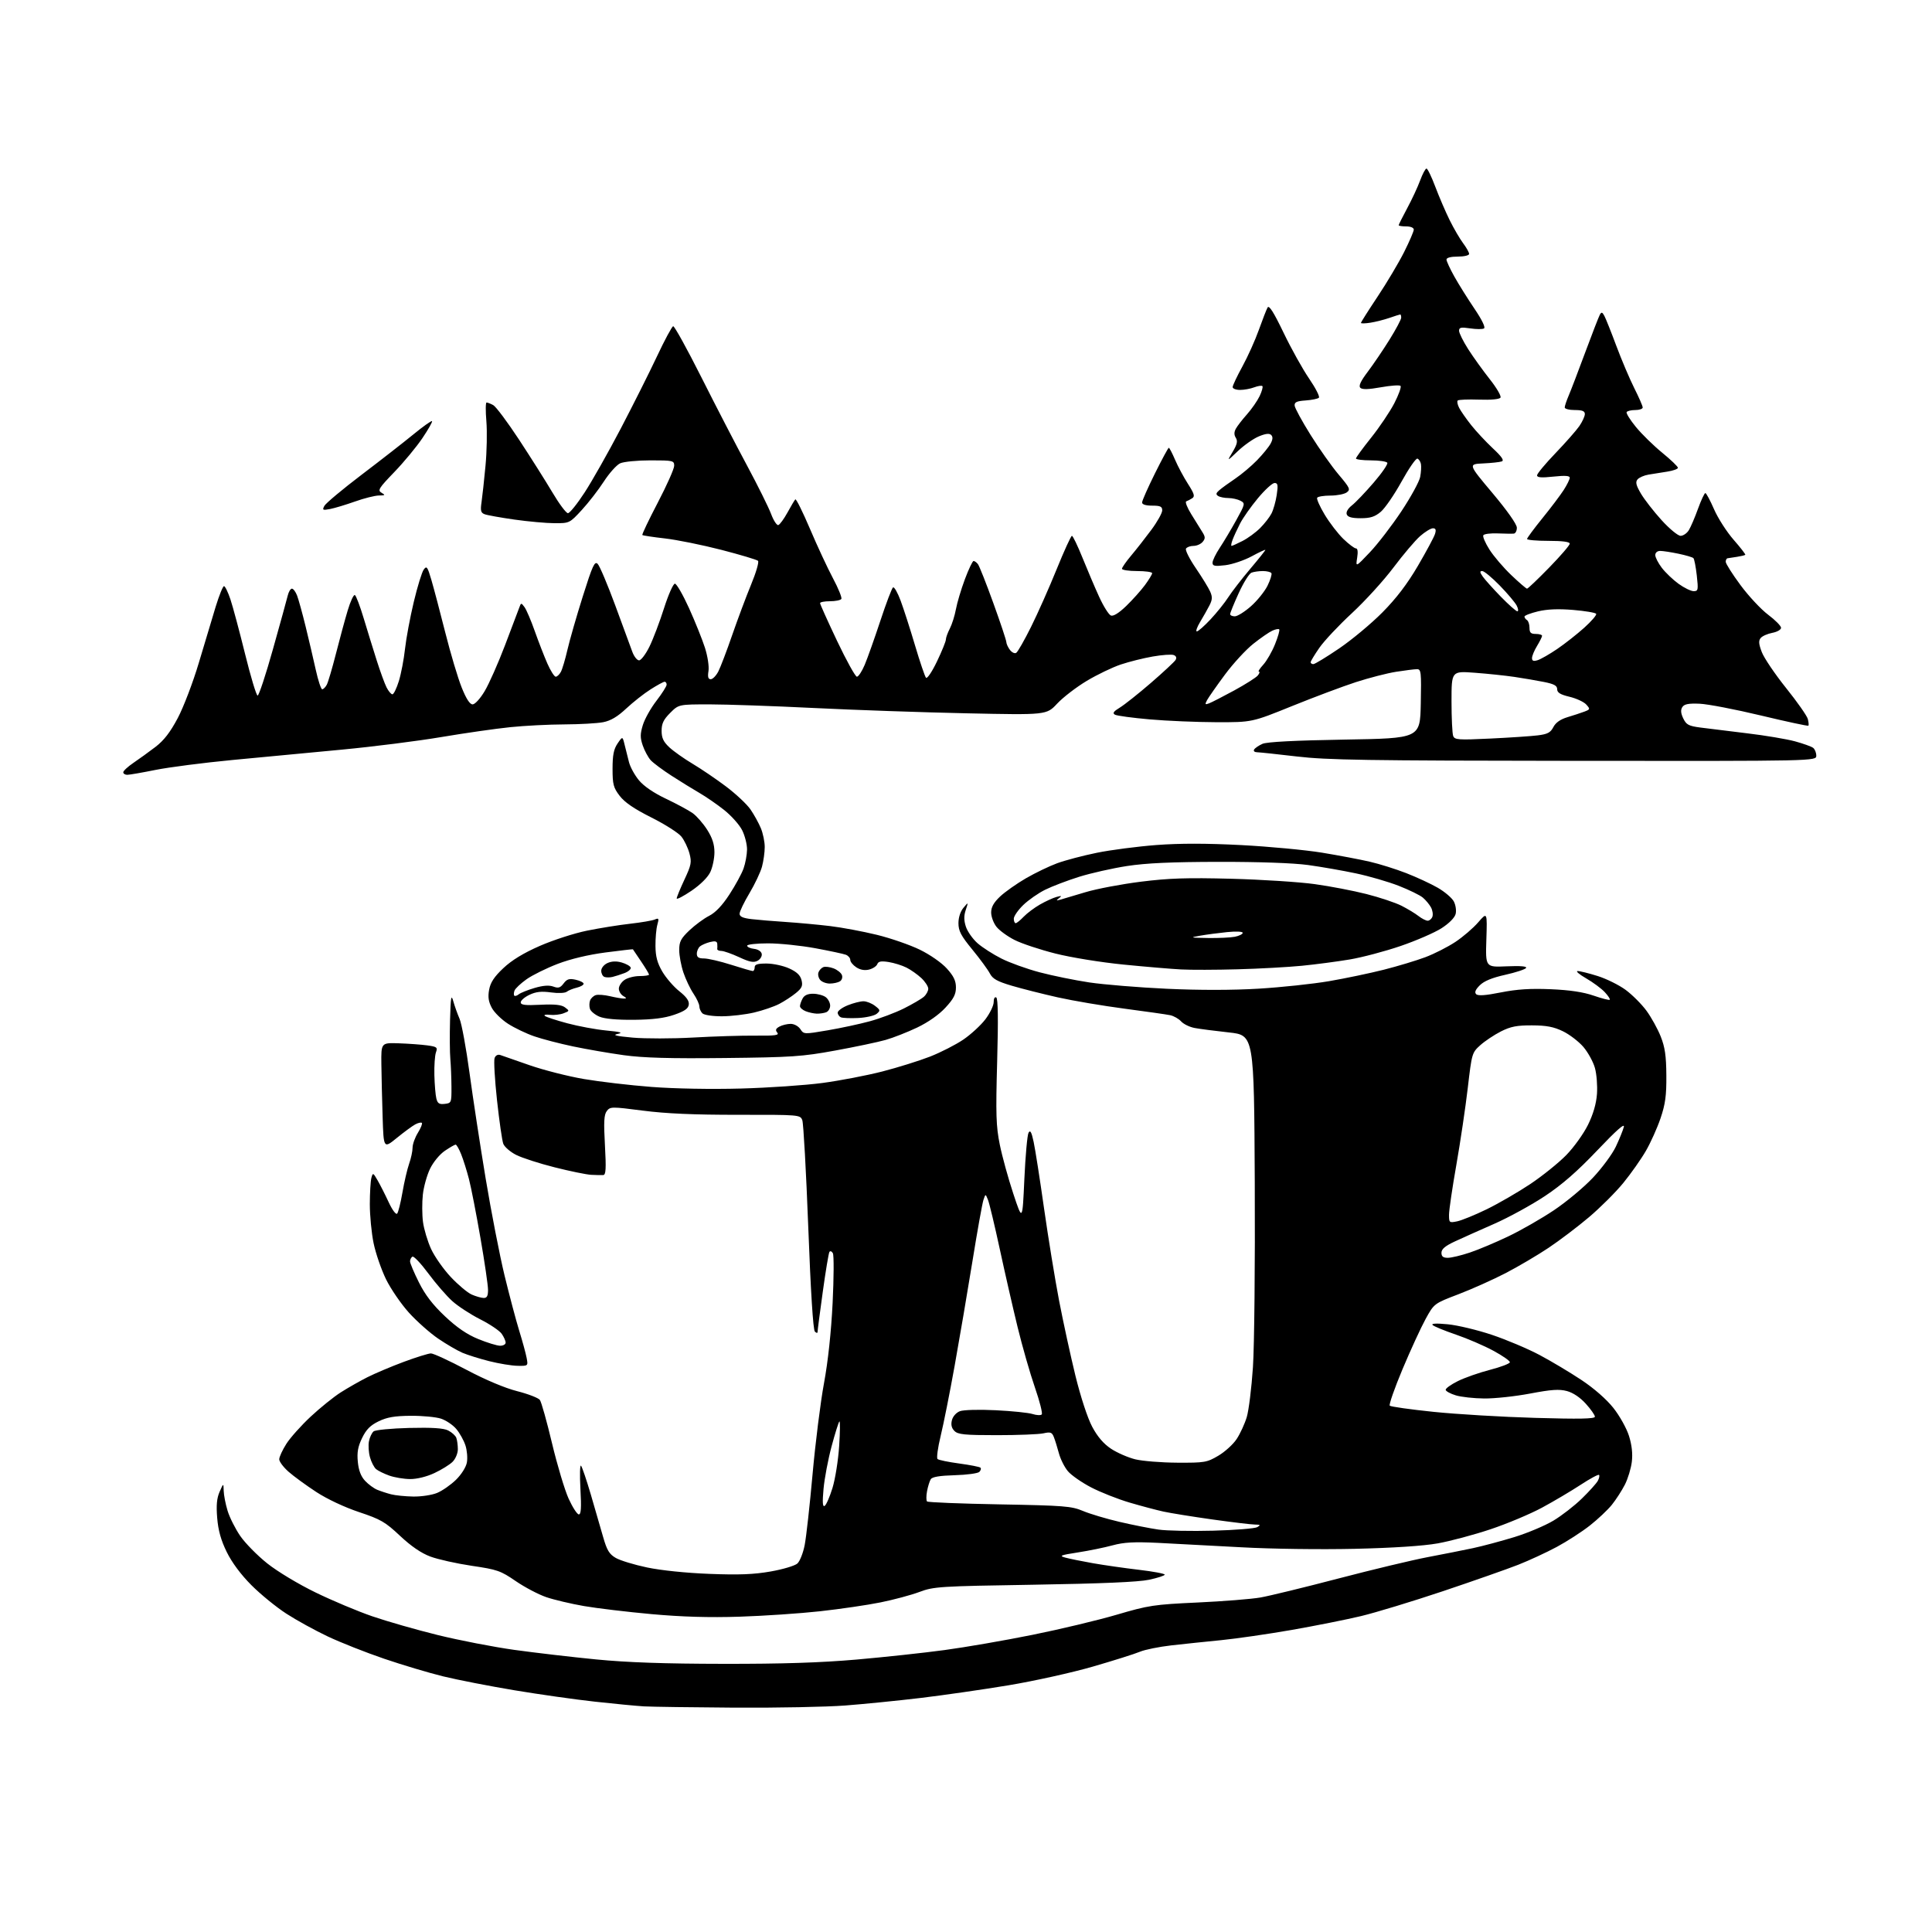 <?xml version="1.0" encoding="UTF-8" standalone="no"?>
<svg 
  version="1.1" 
  xmlns="http://www.w3.org/2000/svg" 
  xmlns:xlink="http://www.w3.org/1999/xlink" 
  xmlns:svg="http://www.w3.org/2000/svg"
  xmlns:rdf="http://www.w3.org/1999/02/22-rdf-syntax-ns#"
  xmlns:cc="http://creativecommons.org/ns#"
  xmlns:dc="http://purl.org/dc/elements/1.1/"
  viewBox="0 0 768 768"
  width="768"
  height="768"
>
<style>svg {background-color: white; }</style>"
<path stroke="none" fill="black" fill-rule="evenodd" d="M292.05,678.82C275.25,678.71 259.02,678.48 256.00,678.31C252.97,678.13 244.20,677.29 236.50,676.44C228.80,675.60 214.40,673.56 204.50,671.91C194.60,670.26 181.85,667.77 176.16,666.38C170.47,664.99 159.90,661.83 152.66,659.36C145.42,656.89 135.38,652.92 130.34,650.54C125.30,648.16 117.88,644.08 113.85,641.47C109.82,638.87 103.56,633.76 99.93,630.12C95.74,625.91 92.17,621.11 90.13,616.94C87.84,612.28 86.75,608.39 86.34,603.44C85.92,598.36 86.18,595.56 87.30,593.00C88.84,589.50 88.84,589.50 88.92,592.59C88.96,594.29 89.65,597.86 90.46,600.52C91.26,603.18 93.53,607.70 95.51,610.58C97.49,613.45 102.31,618.35 106.23,621.47C110.25,624.68 118.60,629.71 125.42,633.02C132.07,636.26 142.22,640.53 148.00,642.51C153.78,644.50 165.47,647.85 174.00,649.95C182.53,652.05 196.25,654.71 204.50,655.86C212.75,657.00 227.38,658.71 237.00,659.65C249.38,660.86 264.16,661.37 287.50,661.40C310.95,661.44 326.29,660.94 340.50,659.70C351.50,658.74 367.25,657.04 375.50,655.92C383.75,654.81 399.45,652.09 410.39,649.88C421.32,647.68 436.40,644.08 443.89,641.88C456.65,638.13 458.65,637.83 476.04,637.02C486.24,636.55 497.49,635.65 501.04,635.03C504.59,634.41 518.52,631.02 532.00,627.49C545.48,623.96 561.45,620.14 567.50,618.99C573.55,617.84 581.65,616.24 585.50,615.42C589.35,614.60 596.77,612.61 602.00,611.01C607.23,609.40 614.20,606.46 617.50,604.48C620.80,602.50 625.90,598.55 628.82,595.69C631.75,592.84 634.60,589.67 635.15,588.66C635.71,587.65 635.92,586.59 635.64,586.30C635.35,586.01 632.05,587.79 628.30,590.25C624.56,592.70 617.66,596.79 612.97,599.32C608.28,601.85 599.06,605.72 592.47,607.92C585.89,610.12 576.45,612.64 571.50,613.52C565.78,614.54 553.75,615.33 538.50,615.68C524.96,615.99 505.35,615.73 493.50,615.07C481.95,614.43 467.01,613.64 460.29,613.31C450.81,612.85 446.79,613.07 442.29,614.29C439.11,615.16 432.90,616.43 428.50,617.11C421.49,618.20 420.87,618.46 423.50,619.18C425.15,619.63 430.10,620.63 434.50,621.41C438.90,622.18 447.11,623.36 452.75,624.02C458.39,624.68 463.00,625.55 463.00,625.94C463.00,626.33 460.19,627.25 456.75,627.98C452.51,628.88 437.80,629.51 411.00,629.95C373.38,630.55 371.21,630.69 365.50,632.82C362.20,634.06 355.23,635.93 350.00,636.98C344.78,638.04 333.98,639.62 326.00,640.50C318.02,641.38 303.62,642.35 294.00,642.66C281.90,643.05 271.10,642.73 259.00,641.64C249.38,640.77 237.28,639.32 232.12,638.43C226.96,637.53 220.21,635.94 217.12,634.88C214.03,633.82 208.57,630.95 205.00,628.50C198.99,624.38 197.67,623.92 187.53,622.43C181.49,621.53 174.09,619.88 171.08,618.76C167.42,617.39 163.43,614.66 159.00,610.50C153.11,604.97 151.34,603.95 142.70,601.07C136.93,599.14 130.07,595.92 125.73,593.09C121.73,590.47 116.77,586.86 114.73,585.06C112.68,583.26 111.00,581.03 111.00,580.09C111.00,579.16 112.28,576.39 113.83,573.95C115.39,571.50 119.74,566.64 123.49,563.14C127.24,559.64 132.61,555.31 135.41,553.52C138.21,551.74 142.97,549.02 146.00,547.49C149.03,545.96 155.55,543.20 160.50,541.36C165.45,539.52 170.31,538.01 171.30,538.00C172.29,538.00 178.63,540.92 185.39,544.50C192.96,548.51 200.70,551.77 205.58,553.01C209.94,554.12 213.99,555.69 214.60,556.49C215.20,557.30 217.38,565.06 219.44,573.73C221.51,582.40 224.48,592.31 226.04,595.75C227.61,599.19 229.43,602.00 230.09,602.00C230.98,602.00 231.15,599.39 230.73,591.89C230.43,586.33 230.53,582.16 230.96,582.64C231.39,583.11 233.13,588.23 234.83,594.00C236.52,599.77 238.74,607.41 239.75,610.97C241.25,616.23 242.18,617.79 244.76,619.29C246.50,620.31 252.11,622.02 257.21,623.09C262.74,624.25 272.78,625.29 282.00,625.64C293.76,626.10 299.64,625.87 306.34,624.69C311.21,623.84 315.99,622.41 316.97,621.52C317.95,620.64 319.26,617.34 319.87,614.20C320.49,611.07 321.90,598.38 323.01,586.00C324.12,573.62 326.16,557.36 327.55,549.86C329.16,541.16 330.40,529.58 330.98,517.91C331.47,507.85 331.52,498.96 331.08,498.18C330.64,497.39 330.02,497.16 329.70,497.67C329.39,498.18 328.20,505.30 327.07,513.50C325.93,521.70 325.00,528.86 325.00,529.41C325.00,530.01 324.57,529.97 323.92,529.32C323.23,528.63 322.27,513.48 321.30,487.87C320.45,465.67 319.39,446.52 318.93,445.31C318.10,443.14 317.89,443.12 293.30,443.15C275.82,443.16 264.68,442.67 255.55,441.49C243.08,439.88 242.56,439.89 241.21,441.66C240.10,443.12 239.95,445.96 240.47,455.25C240.99,464.58 240.85,467.02 239.81,467.10C239.09,467.16 236.93,467.11 235.00,467.01C233.07,466.90 226.52,465.56 220.44,464.02C214.35,462.49 207.47,460.26 205.15,459.08C202.82,457.89 200.53,455.90 200.06,454.66C199.59,453.42 198.47,445.64 197.57,437.37C196.67,429.09 196.24,421.54 196.61,420.58C197.01,419.52 197.91,419.06 198.89,419.39C199.77,419.70 205.05,421.53 210.61,423.47C216.18,425.40 225.85,427.86 232.11,428.93C238.38,430.00 250.47,431.42 259.00,432.07C268.13,432.77 282.72,433.04 294.50,432.71C305.50,432.41 320.12,431.41 327.00,430.49C333.88,429.57 344.54,427.52 350.71,425.94C356.88,424.35 365.43,421.68 369.71,420.01C373.99,418.33 379.96,415.28 382.97,413.23C385.97,411.18 389.91,407.55 391.72,405.17C393.52,402.79 395.00,399.73 395.00,398.36C395.00,396.91 395.43,396.15 396.04,396.52C396.73,396.95 396.85,405.18 396.39,421.83C395.80,443.08 395.95,447.68 397.43,455.00C398.38,459.68 400.79,468.45 402.80,474.50C406.44,485.50 406.44,485.50 407.20,468.69C407.62,459.45 408.37,451.16 408.86,450.28C409.54,449.07 410.04,449.96 410.89,453.92C411.51,456.80 413.37,468.69 415.02,480.33C416.68,491.97 419.37,508.48 421.00,517.00C422.64,525.52 425.57,538.98 427.51,546.91C429.61,555.43 432.32,563.69 434.16,567.15C436.28,571.13 438.68,573.92 441.67,575.91C444.09,577.51 448.41,579.39 451.28,580.10C454.15,580.80 461.68,581.41 468.00,581.44C478.85,581.50 479.77,581.34 484.27,578.69C486.90,577.15 490.19,574.16 491.59,572.04C492.99,569.93 494.79,566.01 495.60,563.35C496.40,560.68 497.51,551.75 498.06,543.50C498.62,535.21 498.95,502.31 498.79,470.00C498.50,411.50 498.50,411.50 488.50,410.41C483.00,409.81 476.87,409.02 474.89,408.64C472.90,408.27 470.49,407.10 469.53,406.04C468.58,404.98 466.60,403.86 465.15,403.55C463.69,403.25 455.52,402.08 447.00,400.96C438.48,399.84 426.55,397.82 420.50,396.47C414.45,395.11 406.21,393.03 402.19,391.84C396.41,390.13 394.59,389.11 393.49,386.98C392.72,385.49 389.60,381.23 386.55,377.51C382.00,371.97 381.00,370.07 381.00,366.98C381.00,364.69 381.78,362.30 382.99,360.86C384.97,358.50 384.97,358.50 383.90,361.72C383.12,364.06 383.14,365.90 383.97,368.42C384.61,370.33 386.69,373.28 388.60,374.96C390.52,376.64 394.78,379.38 398.08,381.04C401.38,382.71 408.22,385.17 413.29,386.51C418.36,387.85 427.23,389.66 433.00,390.53C438.77,391.39 452.64,392.53 463.80,393.05C476.81,393.65 489.95,393.64 500.37,393.01C509.32,392.47 521.90,391.13 528.33,390.03C534.75,388.93 544.54,386.88 550.08,385.48C555.61,384.08 563.05,381.83 566.60,380.50C570.15,379.16 575.53,376.43 578.54,374.43C581.56,372.43 585.64,368.92 587.61,366.64C591.20,362.50 591.20,362.50 590.85,373.50C590.50,384.50 590.50,384.50 598.88,384.13C604.40,383.89 607.05,384.11 606.64,384.78C606.29,385.34 602.56,386.56 598.36,387.50C593.11,388.67 589.93,389.98 588.23,391.68C586.51,393.40 586.07,394.47 586.80,395.20C587.53,395.93 590.52,395.72 596.62,394.50C603.04,393.23 608.36,392.89 616.45,393.23C624.01,393.55 629.39,394.36 633.49,395.78C636.79,396.92 639.67,397.66 639.91,397.42C640.15,397.19 639.25,395.82 637.92,394.39C636.59,392.96 633.25,390.49 630.50,388.90C627.75,387.32 626.24,386.01 627.14,386.01C628.05,386.00 631.65,386.90 635.14,388.00C638.64,389.11 643.63,391.58 646.24,393.51C648.85,395.44 652.56,399.15 654.48,401.76C656.40,404.37 658.95,408.98 660.15,412.00C661.85,416.29 662.35,419.70 662.40,427.50C662.46,435.52 662.00,438.88 660.10,444.50C658.80,448.35 656.17,454.20 654.26,457.50C652.35,460.80 648.33,466.52 645.31,470.21C642.30,473.90 636.16,480.03 631.67,483.83C627.18,487.63 619.94,493.12 615.58,496.03C611.23,498.94 603.58,503.45 598.58,506.05C593.59,508.64 585.13,512.43 579.79,514.47C570.07,518.18 570.07,518.18 566.69,524.34C564.83,527.73 560.70,536.70 557.52,544.28C554.34,551.87 552.06,558.39 552.45,558.78C552.84,559.18 560.66,560.28 569.83,561.23C579.00,562.18 597.19,563.26 610.25,563.63C627.91,564.14 634.00,564.02 634.00,563.16C634.00,562.52 632.38,560.21 630.39,558.01C628.14,555.52 625.32,553.62 622.89,552.97C619.80,552.14 616.75,552.35 608.24,553.96C602.34,555.08 594.12,555.96 590.00,555.92C585.88,555.88 580.78,555.32 578.68,554.67C576.57,554.03 574.77,553.05 574.68,552.50C574.58,551.95 576.75,550.38 579.50,549.02C582.25,547.65 588.02,545.63 592.32,544.52C596.62,543.41 600.17,542.05 600.20,541.51C600.23,540.96 597.28,538.91 593.64,536.94C590.00,534.97 583.31,532.08 578.76,530.53C574.22,528.98 570.05,527.27 569.50,526.73C568.85,526.09 570.92,525.98 575.50,526.42C579.35,526.79 587.23,528.67 593.00,530.60C598.77,532.53 607.32,536.14 611.99,538.62C616.66,541.10 624.17,545.59 628.68,548.59C633.66,551.90 638.63,556.25 641.35,559.69C643.82,562.80 646.60,567.78 647.54,570.78C648.68,574.39 649.06,577.83 648.68,581.04C648.37,583.69 647.12,587.80 645.92,590.16C644.71,592.53 642.38,596.14 640.73,598.19C639.08,600.24 635.14,603.95 631.97,606.44C628.80,608.93 622.89,612.75 618.85,614.92C614.81,617.09 607.92,620.28 603.54,622.01C599.16,623.73 585.66,628.47 573.54,632.54C561.42,636.60 546.77,641.05 541.00,642.43C535.23,643.81 522.85,646.28 513.50,647.92C504.15,649.55 491.55,651.38 485.50,651.98C479.45,652.57 470.51,653.51 465.64,654.06C460.77,654.62 455.14,655.75 453.14,656.59C451.14,657.44 442.73,660.09 434.45,662.49C426.18,664.89 411.10,668.23 400.95,669.92C390.80,671.61 375.07,673.87 366.00,674.96C356.93,676.04 343.45,677.39 336.05,677.96C328.65,678.53 308.85,678.92 292.05,678.82zM482.29,608.47C490.98,608.24 498.86,607.60 499.79,607.06C501.23,606.22 501.07,606.06 498.80,606.03C497.31,606.01 489.66,605.09 481.80,603.99C473.93,602.88 465.25,601.48 462.50,600.88C459.75,600.28 453.68,598.67 449.00,597.29C444.32,595.91 437.45,593.19 433.72,591.25C429.99,589.31 425.84,586.42 424.50,584.82C423.15,583.22 421.55,580.02 420.93,577.70C420.31,575.39 419.41,572.50 418.93,571.27C418.18,569.35 417.60,569.14 414.78,569.77C412.98,570.17 404.65,570.50 396.29,570.50C383.42,570.50 380.81,570.24 379.41,568.83C378.26,567.69 377.95,566.35 378.40,564.55C378.78,563.03 380.12,561.53 381.58,560.97C383.00,560.43 389.20,560.26 395.80,560.59C402.23,560.90 408.82,561.58 410.44,562.09C412.05,562.61 413.70,562.68 414.11,562.26C414.51,561.84 413.29,557.00 411.38,551.50C409.47,546.00 406.38,535.20 404.50,527.50C402.62,519.80 399.44,505.85 397.42,496.50C395.40,487.15 393.30,478.38 392.75,477.00C391.76,474.50 391.76,474.50 390.93,477.00C390.47,478.38 388.49,489.40 386.54,501.50C384.58,513.60 381.40,532.27 379.47,543.00C377.54,553.73 375.04,566.27 373.91,570.89C372.79,575.50 372.24,579.60 372.69,579.99C373.13,580.39 377.02,581.19 381.33,581.77C385.63,582.35 389.43,583.09 389.76,583.43C390.09,583.76 389.89,584.51 389.30,585.10C388.71,585.69 384.32,586.28 379.53,586.42C373.52,586.59 370.57,587.08 369.99,588.02C369.53,588.76 368.86,590.91 368.51,592.79C368.16,594.67 368.16,596.50 368.52,596.85C368.87,597.21 381.84,597.73 397.33,598.01C423.06,598.48 425.93,598.71 430.50,600.63C433.25,601.79 439.77,603.74 445.00,604.96C450.22,606.18 457.20,607.56 460.50,608.03C463.80,608.51 473.61,608.70 482.29,608.47zM327.82,598.61C328.44,598.23 329.84,595.03 330.92,591.51C332.01,587.99 333.21,580.47 333.58,574.81C333.96,569.14 334.00,564.75 333.67,565.05C333.34,565.35 331.94,569.82 330.56,574.97C329.18,580.13 327.75,587.71 327.37,591.82C326.88,597.26 327.00,599.12 327.82,598.61zM164.28,594.90C167.47,594.95 171.73,594.31 173.78,593.45C175.83,592.60 179.18,590.26 181.24,588.26C183.40,586.15 185.24,583.24 185.59,581.37C185.92,579.59 185.66,576.51 185.01,574.54C184.36,572.56 182.73,569.64 181.38,568.04C180.04,566.44 177.30,564.60 175.31,563.94C173.31,563.28 167.91,562.77 163.30,562.80C156.88,562.85 153.88,563.36 150.52,564.99C147.21,566.59 145.58,568.24 143.94,571.63C142.28,575.05 141.87,577.33 142.24,581.10C142.56,584.49 143.47,586.88 145.11,588.64C146.42,590.05 148.62,591.67 150.00,592.23C151.38,592.79 153.85,593.60 155.50,594.02C157.15,594.45 161.10,594.84 164.28,594.90zM163.00,587.95C160.53,587.93 156.81,587.31 154.74,586.57C152.67,585.83 150.32,584.68 149.51,584.01C148.70,583.33 147.60,581.20 147.07,579.27C146.53,577.35 146.35,574.48 146.67,572.91C146.98,571.33 147.81,569.57 148.51,569.00C149.20,568.42 155.56,567.81 162.64,567.63C171.74,567.41 176.27,567.70 178.13,568.62C179.57,569.34 181.04,570.65 181.38,571.54C181.72,572.44 182.00,574.48 182.00,576.08C182.00,577.71 181.08,579.92 179.91,581.09C178.77,582.23 175.50,584.25 172.66,585.58C169.55,587.03 165.72,587.97 163.00,587.95zM205.72,542.93C203.40,542.89 198.35,542.06 194.50,541.09C190.65,540.12 185.84,538.61 183.80,537.74C181.77,536.86 177.44,534.34 174.18,532.12C170.93,529.91 165.70,525.27 162.56,521.81C159.43,518.35 155.33,512.36 153.44,508.51C151.56,504.65 149.34,498.21 148.51,494.18C147.68,490.16 147.01,483.19 147.01,478.68C147.02,474.18 147.30,469.48 147.63,468.24C148.22,466.07 148.31,466.11 150.12,469.24C151.15,471.03 153.14,474.94 154.52,477.93C155.95,481.00 157.40,482.95 157.87,482.43C158.32,481.92 159.27,478.12 159.98,474.00C160.69,469.88 161.88,464.76 162.63,462.62C163.39,460.49 164.00,457.62 164.00,456.24C164.00,454.86 164.95,452.20 166.11,450.32C167.28,448.43 167.99,446.66 167.70,446.37C167.41,446.08 166.23,446.34 165.07,446.96C163.92,447.58 160.62,450.00 157.74,452.35C152.50,456.61 152.50,456.61 152.10,444.05C151.88,437.15 151.65,427.68 151.60,423.00C151.50,414.50 151.50,414.50 158.50,414.73C162.35,414.86 167.43,415.23 169.80,415.55C173.70,416.08 174.02,416.34 173.30,418.32C172.86,419.52 172.58,423.60 172.67,427.38C172.77,431.16 173.12,435.35 173.46,436.69C173.95,438.64 174.61,439.06 176.78,438.81C179.43,438.51 179.50,438.34 179.46,432.00C179.44,428.43 179.24,423.48 179.02,421.00C178.79,418.52 178.74,411.55 178.90,405.50C179.16,396.27 179.36,395.06 180.19,398.00C180.73,399.93 181.85,403.07 182.69,405.00C183.52,406.93 185.30,416.60 186.64,426.50C187.98,436.40 190.87,455.30 193.06,468.50C195.26,481.70 198.63,499.02 200.56,507.00C202.50,514.98 205.13,524.88 206.40,529.00C207.68,533.12 209.00,537.96 209.34,539.75C209.95,543.00 209.95,543.00 205.72,542.93zM198.75,534.95C199.99,534.98 201.00,534.43 201.00,533.72C201.00,533.02 200.29,531.43 199.43,530.20C198.56,528.96 194.72,526.38 190.90,524.45C187.08,522.52 182.09,519.27 179.81,517.22C177.53,515.18 173.24,510.23 170.28,506.23C167.31,502.23 164.46,499.21 163.94,499.54C163.42,499.86 163.00,500.71 163.00,501.42C163.00,502.14 164.58,505.89 166.52,509.76C169.00,514.73 172.03,518.68 176.85,523.22C181.61,527.71 185.61,530.45 190.09,532.28C193.61,533.72 197.51,534.92 198.75,534.95zM192.25,515.96C193.57,515.99 194.00,515.19 194.00,512.75C194.00,510.96 192.65,501.68 190.99,492.13C189.34,482.57 187.29,472.05 186.43,468.74C185.58,465.43 184.18,460.99 183.33,458.86C182.48,456.74 181.49,455.00 181.12,455.00C180.76,455.00 178.83,456.11 176.84,457.46C174.78,458.86 172.24,461.94 170.96,464.58C169.72,467.13 168.43,471.76 168.09,474.86C167.75,477.96 167.77,482.84 168.14,485.71C168.51,488.58 169.96,493.41 171.35,496.46C172.75,499.51 176.28,504.54 179.20,507.64C182.11,510.74 185.85,513.87 187.50,514.60C189.15,515.33 191.29,515.94 192.25,515.96zM575.53,500.00C576.92,500.00 580.86,499.06 584.28,497.91C587.70,496.77 594.60,493.86 599.61,491.46C604.62,489.07 612.76,484.40 617.69,481.10C622.63,477.80 629.61,471.98 633.20,468.17C636.79,464.36 640.88,458.83 642.29,455.87C643.69,452.92 645.13,449.38 645.49,448.00C645.94,446.29 642.60,449.24 634.97,457.26C627.02,465.63 621.01,470.88 614.15,475.44C608.84,478.97 599.77,483.94 594.00,486.48C588.23,489.01 581.14,492.19 578.25,493.53C574.47,495.30 573.00,496.54 573.00,497.99C573.00,499.47 573.66,500.00 575.53,500.00zM579.25,485.50C581.04,485.13 586.33,482.97 591.00,480.70C595.67,478.42 603.46,473.91 608.31,470.68C613.15,467.44 619.59,462.26 622.61,459.17C625.63,456.08 629.51,450.67 631.24,447.16C633.34,442.90 634.53,438.79 634.82,434.86C635.05,431.60 634.69,426.95 634.00,424.51C633.32,422.08 631.25,418.32 629.41,416.16C627.56,414.01 623.90,411.21 621.28,409.94C617.62,408.17 614.74,407.62 609.00,407.60C602.99,407.57 600.54,408.05 596.66,410.00C594.00,411.35 590.30,413.81 588.45,415.47C585.14,418.45 585.07,418.71 583.46,432.50C582.56,440.20 580.52,453.93 578.93,463.00C577.33,472.07 576.02,481.00 576.01,482.83C576.00,486.06 576.10,486.14 579.25,485.50zM288.00,420.58C266.27,420.82 255.73,420.52 248.00,419.46C242.22,418.66 233.14,417.09 227.81,415.97C222.48,414.85 215.54,413.05 212.39,411.96C209.24,410.88 204.56,408.64 201.99,406.99C199.41,405.34 196.50,402.49 195.51,400.66C194.18,398.17 193.90,396.32 194.44,393.41C194.97,390.53 196.45,388.28 200.08,384.86C203.42,381.71 208.06,378.87 214.59,376.01C219.87,373.70 228.31,370.97 233.35,369.95C238.38,368.93 246.10,367.69 250.50,367.20C254.90,366.70 259.31,365.95 260.30,365.52C261.89,364.84 262.01,365.09 261.30,367.62C260.86,369.21 260.53,373.01 260.56,376.08C260.60,380.26 261.29,382.81 263.29,386.24C264.77,388.75 267.80,392.26 270.04,394.03C272.89,396.29 274.02,397.89 273.80,399.38C273.58,400.96 272.09,401.98 268.00,403.39C264.08,404.74 259.48,405.31 252.00,405.39C245.22,405.45 240.36,405.01 238.28,404.14C236.51,403.39 234.82,402.00 234.51,401.03C234.20,400.07 234.23,398.56 234.57,397.68C234.91,396.80 235.93,395.85 236.84,395.57C237.75,395.29 240.30,395.49 242.50,396.01C244.70,396.53 247.18,396.95 248.00,396.95C249.17,396.94 249.12,396.72 247.75,395.92C246.79,395.36 246.00,394.05 246.00,393.01C246.00,391.97 247.00,390.41 248.22,389.56C249.44,388.70 252.14,388.00 254.22,388.00C256.30,388.00 258.00,387.74 258.00,387.43C258.00,387.12 256.58,384.75 254.84,382.18C253.10,379.61 251.64,377.44 251.59,377.36C251.54,377.28 246.63,377.85 240.67,378.62C233.84,379.52 226.83,381.19 221.67,383.16C217.18,384.89 211.61,387.64 209.31,389.27C207.00,390.91 204.85,392.94 204.53,393.77C204.21,394.60 204.18,395.51 204.45,395.79C204.73,396.06 205.53,395.82 206.23,395.24C206.93,394.67 209.75,393.54 212.50,392.73C215.90,391.73 218.29,391.56 219.96,392.18C221.96,392.92 222.73,392.68 224.05,390.93C225.37,389.18 226.28,388.90 228.84,389.46C230.58,389.85 232.00,390.56 232.00,391.06C232.00,391.56 230.76,392.26 229.25,392.62C227.74,392.98 225.95,393.71 225.28,394.24C224.59,394.78 221.88,394.90 219.00,394.50C215.22,393.98 213.05,394.22 210.47,395.45C208.56,396.35 207.00,397.70 207.00,398.45C207.00,399.50 208.72,399.72 214.83,399.41C220.51,399.13 223.18,399.41 224.58,400.44C226.44,401.82 226.42,401.89 224.00,402.81C222.62,403.33 220.18,403.60 218.58,403.41C216.97,403.21 216.07,403.41 216.58,403.84C217.08,404.27 221.10,405.59 225.50,406.77C229.90,407.95 236.88,409.25 241.00,409.64C246.80,410.20 247.82,410.51 245.50,411.01C243.31,411.48 244.94,411.87 251.50,412.47C256.45,412.91 267.25,412.90 275.50,412.44C283.75,411.97 294.90,411.63 300.28,411.68C308.26,411.76 309.85,411.53 308.96,410.46C308.14,409.46 308.36,408.88 309.87,408.07C310.97,407.48 312.97,407.00 314.31,407.00C315.68,407.00 317.37,407.92 318.15,409.09C319.52,411.17 319.62,411.17 329.02,409.57C334.23,408.68 341.78,407.06 345.80,405.96C349.81,404.87 355.89,402.58 359.30,400.88C362.71,399.17 366.29,397.08 367.25,396.23C368.21,395.38 369.00,393.94 369.00,393.03C369.00,392.12 367.76,390.22 366.25,388.80C364.74,387.39 362.08,385.51 360.35,384.64C358.63,383.77 355.43,382.77 353.25,382.42C350.26,381.95 349.16,382.15 348.73,383.27C348.42,384.08 346.95,385.05 345.47,385.42C343.73,385.86 341.95,385.54 340.39,384.52C339.08,383.66 338.00,382.34 338.00,381.58C338.00,380.83 337.21,379.91 336.25,379.53C335.29,379.16 329.80,377.99 324.06,376.93C318.31,375.87 309.88,375.00 305.31,375.00C300.74,375.00 297.00,375.42 297.00,375.93C297.00,376.45 298.23,377.01 299.74,377.18C301.35,377.37 302.61,378.20 302.80,379.18C302.98,380.11 302.23,381.34 301.14,381.92C299.59,382.75 298.00,382.44 293.83,380.50C290.90,379.14 287.71,378.02 286.75,378.01C285.79,378.00 285.05,377.66 285.12,377.25C285.18,376.84 285.18,375.89 285.12,375.14C285.03,374.17 284.22,373.98 282.26,374.47C280.75,374.85 278.95,375.63 278.26,376.20C277.57,376.78 277.00,378.09 277.00,379.12C277.00,380.52 277.73,381.00 279.86,381.00C281.43,381.00 286.27,382.12 290.60,383.50C294.93,384.88 298.82,386.00 299.24,386.00C299.66,386.00 300.00,385.32 300.00,384.50C300.00,383.37 301.18,383.01 304.75,383.02C307.36,383.03 311.40,383.90 313.71,384.96C316.71,386.32 318.13,387.66 318.62,389.61C319.18,391.86 318.79,392.77 316.40,394.73C314.81,396.04 311.83,397.99 309.78,399.06C307.74,400.13 303.24,401.67 299.78,402.49C296.33,403.30 290.55,403.98 286.95,403.99C283.17,403.99 279.89,403.49 279.20,402.80C278.54,402.14 278.00,400.89 278.00,400.03C278.00,399.17 276.95,396.90 275.66,394.98C274.37,393.07 272.57,389.28 271.66,386.57C270.75,383.86 270.00,379.85 270.00,377.67C270.00,374.32 270.64,373.08 274.04,369.84C276.27,367.73 279.80,365.12 281.89,364.06C284.43,362.76 287.10,359.95 289.96,355.56C292.31,351.95 294.84,347.31 295.57,345.25C296.31,343.19 296.93,339.79 296.96,337.71C296.98,335.63 296.09,332.14 294.99,329.97C293.88,327.80 290.66,324.20 287.84,321.97C285.03,319.74 280.64,316.72 278.11,315.25C275.57,313.78 270.57,310.70 267.00,308.40C263.43,306.10 259.67,303.30 258.65,302.18C257.64,301.05 256.23,298.44 255.51,296.36C254.45,293.27 254.45,291.81 255.53,288.25C256.25,285.86 258.67,281.52 260.92,278.61C263.16,275.70 265.00,272.79 265.00,272.16C265.00,271.52 264.64,271.00 264.20,271.00C263.75,271.00 261.25,272.36 258.64,274.02C256.02,275.67 251.66,279.11 248.94,281.65C245.45,284.92 242.76,286.51 239.75,287.09C237.41,287.54 230.49,287.93 224.36,287.96C218.23,287.98 208.55,288.47 202.86,289.06C197.16,289.64 184.85,291.40 175.50,292.98C166.15,294.56 148.38,296.81 136.00,297.98C123.62,299.15 104.05,301.00 92.50,302.10C80.95,303.20 67.15,304.98 61.84,306.05C56.53,307.12 51.47,308.00 50.59,308.00C49.72,308.00 49.00,307.55 49.00,306.99C49.00,306.44 50.82,304.75 53.05,303.24C55.28,301.73 59.22,298.88 61.80,296.91C65.18,294.32 67.67,291.09 70.68,285.41C72.98,281.06 76.74,271.20 79.03,263.50C81.32,255.80 84.32,245.79 85.71,241.25C87.10,236.71 88.60,233.00 89.04,233.00C89.48,233.00 90.63,235.36 91.60,238.25C92.56,241.14 95.19,250.93 97.43,260.00C99.67,269.07 101.91,276.50 102.41,276.50C102.92,276.50 105.67,268.18 108.52,258.00C111.38,247.82 114.02,238.26 114.38,236.75C114.74,235.24 115.49,234.00 116.04,234.00C116.60,234.00 117.52,235.24 118.10,236.75C118.67,238.26 120.20,243.78 121.48,249.00C122.76,254.22 124.58,261.99 125.52,266.25C126.46,270.51 127.62,274.00 128.08,274.00C128.55,274.00 129.37,273.18 129.90,272.19C130.43,271.19 132.06,265.68 133.52,259.94C134.98,254.20 137.08,246.46 138.19,242.75C139.29,239.04 140.59,236.25 141.08,236.55C141.57,236.85 143.14,241.01 144.58,245.80C146.02,250.58 148.34,258.10 149.74,262.50C151.13,266.90 152.90,271.74 153.66,273.25C154.43,274.76 155.47,276.00 155.99,276.00C156.50,276.00 157.65,273.64 158.55,270.75C159.44,267.86 160.55,262.09 161.00,257.93C161.46,253.77 163.02,245.38 164.48,239.29C165.93,233.20 167.71,227.41 168.44,226.42C169.61,224.81 169.93,225.25 171.49,230.56C172.45,233.83 174.94,243.25 177.02,251.50C179.10,259.75 182.02,269.54 183.51,273.25C185.32,277.79 186.76,280.00 187.87,280.00C188.81,280.00 190.89,277.72 192.66,274.75C194.39,271.86 198.03,263.65 200.75,256.50C203.48,249.35 206.03,242.60 206.43,241.50C207.12,239.56 207.19,239.56 208.51,241.35C209.26,242.37 211.09,246.65 212.57,250.85C214.06,255.06 216.31,260.86 217.58,263.75C218.85,266.64 220.35,269.00 220.91,269.00C221.47,269.00 222.39,268.13 222.96,267.07C223.53,266.01 224.70,262.07 225.56,258.32C226.42,254.57 229.16,245.03 231.65,237.13C235.55,224.76 236.38,222.95 237.59,224.16C238.37,224.94 241.49,232.31 244.53,240.54C247.57,248.77 250.63,257.07 251.32,259.00C252.01,260.93 253.24,262.50 254.04,262.50C254.84,262.50 256.71,260.02 258.19,257.00C259.67,253.97 262.27,247.11 263.97,241.75C265.68,236.39 267.62,232.01 268.29,232.02C268.95,232.04 271.48,236.42 273.91,241.77C276.33,247.12 279.17,254.20 280.23,257.50C281.31,260.90 281.92,264.91 281.63,266.75C281.26,269.12 281.51,270.00 282.54,270.00C283.31,270.00 284.66,268.62 285.54,266.93C286.41,265.24 288.90,258.72 291.06,252.44C293.23,246.17 296.61,237.14 298.57,232.39C300.54,227.64 301.78,223.38 301.33,222.94C300.87,222.49 294.30,220.53 286.73,218.57C279.15,216.62 269.08,214.58 264.34,214.04C259.60,213.50 255.55,212.89 255.34,212.68C255.13,212.46 257.89,206.67 261.48,199.80C265.07,192.93 268.00,186.34 268.00,185.15C268.00,183.10 267.56,183.00 258.55,183.00C253.35,183.00 247.94,183.53 246.53,184.17C245.12,184.81 242.20,188.07 240.03,191.42C237.87,194.76 233.92,199.86 231.25,202.75C226.44,207.96 226.36,208.00 220.45,207.98C217.18,207.97 209.99,207.32 204.48,206.54C198.97,205.75 193.64,204.80 192.64,204.41C191.13,203.84 190.92,203.00 191.42,199.61C191.75,197.35 192.46,190.86 192.99,185.19C193.53,179.52 193.68,171.53 193.34,167.44C192.99,163.35 193.03,160.00 193.42,160.00C193.81,160.00 195.00,160.46 196.06,161.03C197.12,161.60 201.74,167.78 206.34,174.78C210.93,181.78 216.90,191.21 219.59,195.75C222.28,200.29 225.06,204.00 225.76,204.00C226.47,204.00 229.46,200.29 232.41,195.75C235.37,191.21 241.79,179.85 246.69,170.50C251.58,161.15 258.09,148.18 261.15,141.68C264.20,135.18 267.11,129.78 267.60,129.68C268.10,129.58 273.14,138.72 278.82,150.00C284.49,161.28 292.64,177.03 296.93,185.00C301.21,192.97 305.52,201.65 306.51,204.28C307.49,206.91 308.79,208.91 309.40,208.72C310.00,208.52 311.64,206.28 313.04,203.73C314.43,201.18 315.83,198.83 316.15,198.51C316.48,198.19 319.09,203.46 321.97,210.21C324.84,216.97 328.95,225.80 331.10,229.84C333.25,233.87 334.76,237.58 334.45,238.09C334.14,238.59 332.11,239.00 329.94,239.00C327.77,239.00 326.00,239.34 325.99,239.75C325.98,240.16 329.02,246.91 332.74,254.75C336.46,262.58 340.01,268.99 340.63,269.00C341.25,269.00 342.65,266.86 343.75,264.25C344.85,261.64 347.64,253.77 349.96,246.76C352.27,239.75 354.54,233.78 355.00,233.50C355.47,233.21 356.82,235.57 358.00,238.74C359.19,241.91 361.76,249.90 363.72,256.50C365.68,263.10 367.65,268.91 368.10,269.41C368.56,269.92 370.50,267.04 372.46,262.94C374.41,258.88 376.00,254.96 376.00,254.23C376.00,253.50 376.71,251.53 377.58,249.85C378.44,248.18 379.53,244.71 380.00,242.15C380.47,239.59 382.07,234.24 383.56,230.25C385.05,226.26 386.60,223.00 387.01,223.00C387.42,223.00 388.20,223.56 388.74,224.25C389.28,224.94 392.04,231.90 394.86,239.72C397.69,247.54 400.01,254.52 400.03,255.22C400.05,255.92 400.69,257.33 401.47,258.35C402.24,259.37 403.36,259.90 403.96,259.52C404.57,259.15 407.22,254.49 409.87,249.17C412.52,243.85 417.10,233.54 420.05,226.25C423.01,218.96 425.73,213.00 426.11,213.00C426.48,213.00 428.38,216.94 430.32,221.75C432.26,226.56 435.24,233.56 436.95,237.29C438.66,241.03 440.75,244.35 441.60,244.68C442.59,245.06 444.80,243.68 447.69,240.89C450.19,238.47 453.53,234.74 455.12,232.60C456.70,230.45 458.00,228.32 458.00,227.85C458.00,227.38 455.30,227.00 452.00,227.00C448.70,227.00 446.00,226.59 446.00,226.09C446.00,225.60 447.65,223.23 449.66,220.84C451.67,218.46 455.27,213.86 457.66,210.64C460.05,207.42 462.00,203.93 462.00,202.89C462.00,201.35 461.26,201.00 458.00,201.00C455.47,201.00 454.00,200.54 454.00,199.75C453.99,199.06 456.28,193.89 459.08,188.25C461.88,182.61 464.37,178.00 464.62,178.00C464.87,178.00 465.98,180.14 467.10,182.75C468.22,185.36 470.52,189.68 472.23,192.34C474.76,196.30 475.07,197.34 473.91,198.07C473.14,198.57 472.07,199.12 471.55,199.30C471.02,199.48 471.92,201.78 473.55,204.41C475.17,207.04 477.15,210.23 477.95,211.50C479.16,213.42 479.18,214.08 478.08,215.40C477.35,216.28 475.71,217.00 474.44,217.00C473.16,217.00 471.82,217.49 471.45,218.08C471.08,218.67 472.83,222.16 475.34,225.83C477.84,229.50 480.42,233.70 481.06,235.16C482.00,237.28 481.94,238.39 480.78,240.66C479.98,242.22 478.30,245.19 477.06,247.25C475.82,249.31 475.24,251.00 475.76,251.00C476.29,251.00 478.76,248.83 481.24,246.17C483.72,243.52 486.88,239.58 488.26,237.42C489.64,235.27 493.52,230.24 496.88,226.26C500.25,222.28 503.00,218.83 503.00,218.60C503.00,218.38 500.55,219.52 497.57,221.14C494.58,222.75 489.85,224.35 487.07,224.68C482.85,225.18 482.00,225.01 482.00,223.69C482.00,222.82 483.28,220.17 484.85,217.80C486.42,215.44 489.37,210.49 491.41,206.81C494.98,200.35 495.04,200.09 493.12,199.06C492.02,198.48 489.86,197.99 488.32,197.98C486.77,197.98 484.93,197.61 484.23,197.16C483.24,196.54 483.35,196.01 484.73,194.83C485.70,193.99 488.54,191.93 491.04,190.25C493.54,188.56 497.44,185.28 499.70,182.95C501.97,180.62 504.39,177.64 505.09,176.33C505.98,174.68 506.04,173.64 505.31,172.91C504.58,172.18 503.09,172.35 500.38,173.48C498.25,174.37 494.52,176.99 492.09,179.30C487.68,183.50 487.68,183.50 490.00,179.62C491.77,176.66 492.07,175.35 491.27,174.06C490.53,172.88 490.53,171.79 491.26,170.43C491.84,169.37 493.83,166.79 495.69,164.71C497.55,162.62 499.81,159.36 500.72,157.47C501.62,155.57 502.12,153.78 501.82,153.48C501.52,153.19 500.06,153.41 498.57,153.97C497.09,154.54 494.55,155.00 492.93,155.00C491.32,155.00 490.00,154.49 490.00,153.87C490.00,153.25 491.75,149.54 493.90,145.62C496.04,141.71 498.98,135.17 500.42,131.11C501.87,127.04 503.43,123.05 503.88,122.24C504.47,121.19 506.28,124.04 510.23,132.24C513.26,138.55 517.84,146.78 520.41,150.52C522.97,154.27 524.72,157.68 524.28,158.10C523.85,158.53 521.48,159.01 519.00,159.19C515.45,159.43 514.53,159.87 514.64,161.24C514.71,162.19 517.57,167.44 520.98,172.89C524.40,178.35 529.41,185.44 532.13,188.65C536.62,193.96 536.91,194.60 535.34,195.74C534.39,196.43 531.48,197.00 528.87,197.00C526.26,197.00 523.88,197.39 523.59,197.86C523.30,198.33 524.65,201.37 526.60,204.61C528.55,207.85 531.89,212.19 534.03,214.25C536.17,216.31 538.41,218.00 539.01,218.00C539.70,218.00 539.87,219.35 539.49,221.75C538.89,225.50 538.89,225.50 544.58,219.50C547.71,216.20 553.34,208.87 557.10,203.21C560.85,197.55 564.21,191.41 564.55,189.56C564.90,187.71 565.03,185.40 564.84,184.43C564.65,183.46 564.02,182.51 563.44,182.31C562.85,182.12 560.02,186.22 557.14,191.43C554.27,196.63 550.55,202.04 548.88,203.45C546.52,205.43 544.75,206.00 540.89,206.00C537.39,206.00 535.77,205.56 535.36,204.48C535.00,203.56 535.81,202.15 537.44,200.87C538.90,199.72 542.79,195.65 546.07,191.83C549.36,188.02 551.79,184.46 551.47,183.95C551.14,183.43 548.21,183.00 544.94,183.00C541.67,183.00 539.01,182.66 539.02,182.25C539.03,181.84 541.73,178.13 545.03,174.01C548.33,169.88 552.48,163.72 554.25,160.32C556.01,156.91 557.13,153.80 556.73,153.40C556.34,153.00 552.82,153.25 548.91,153.95C543.91,154.84 541.50,154.90 540.75,154.15C540.00,153.40 540.88,151.52 543.72,147.76C545.93,144.82 549.83,139.08 552.37,134.99C554.92,130.90 557.00,126.98 557.00,126.28C557.00,125.57 556.83,125.00 556.63,125.00C556.42,125.00 554.51,125.61 552.38,126.35C550.24,127.09 546.81,127.96 544.75,128.28C542.69,128.61 541.00,128.64 541.00,128.36C541.00,128.07 544.00,123.34 547.66,117.84C551.32,112.34 556.04,104.40 558.16,100.19C560.27,95.98 562.00,91.97 562.00,91.27C562.00,90.53 560.76,90.00 559.00,90.00C557.35,90.00 556.00,89.79 556.00,89.53C556.00,89.28 557.52,86.24 559.38,82.78C561.24,79.33 563.56,74.36 564.52,71.75C565.48,69.14 566.62,67.00 567.05,67.00C567.48,67.00 569.06,70.26 570.56,74.25C572.07,78.24 574.63,84.20 576.26,87.50C577.89,90.80 580.30,94.93 581.61,96.68C582.92,98.43 584.00,100.35 584.00,100.93C584.00,101.53 582.02,102.00 579.50,102.00C576.73,102.00 575.00,102.45 575.00,103.17C575.00,103.81 576.40,106.85 578.12,109.92C579.83,112.99 583.43,118.74 586.11,122.70C589.10,127.12 590.57,130.15 589.92,130.55C589.33,130.91 586.86,130.91 584.43,130.54C580.75,129.99 580.00,130.15 580.00,131.49C580.00,132.37 581.63,135.66 583.63,138.80C585.63,141.93 589.49,147.30 592.20,150.73C594.92,154.16 596.84,157.45 596.47,158.05C596.06,158.71 592.79,159.03 587.94,158.86C583.61,158.71 579.80,158.87 579.46,159.21C579.12,159.55 579.38,160.88 580.05,162.16C580.72,163.45 582.87,166.53 584.83,169.00C586.79,171.47 590.65,175.61 593.41,178.20C597.02,181.57 598.02,183.05 596.96,183.42C596.16,183.71 592.82,184.07 589.55,184.22C583.61,184.50 583.61,184.50 593.28,196.00C599.12,202.95 602.96,208.39 602.97,209.75C602.99,210.99 602.44,212.06 601.75,212.12C601.06,212.19 598.19,212.15 595.36,212.04C592.54,211.92 589.96,212.25 589.64,212.77C589.32,213.28 590.42,215.85 592.08,218.46C593.74,221.08 597.64,225.65 600.75,228.61C603.86,231.58 606.68,234.00 607.02,234.00C607.37,234.00 611.33,230.23 615.82,225.62C620.32,221.01 624.00,216.74 624.00,216.12C624.00,215.38 621.12,215.00 615.50,215.00C610.83,215.00 607.01,214.66 607.03,214.25C607.04,213.84 609.79,210.12 613.13,206.00C616.48,201.88 620.29,196.82 621.61,194.77C622.92,192.72 624.00,190.53 624.00,189.90C624.00,189.10 622.10,188.97 617.50,189.46C612.74,189.97 611.00,189.84 611.00,188.96C611.00,188.31 614.30,184.33 618.33,180.14C622.36,175.94 626.64,171.08 627.83,169.35C629.02,167.61 630.00,165.47 630.00,164.60C630.00,163.40 629.00,163.00 626.00,163.00C623.80,163.00 622.00,162.54 622.00,161.97C622.00,161.40 622.72,159.26 623.59,157.22C624.47,155.17 627.43,147.43 630.18,140.00C632.93,132.57 635.54,125.87 635.97,125.09C636.61,123.95 636.95,124.04 637.77,125.59C638.33,126.64 640.47,132.00 642.52,137.50C644.57,143.00 647.77,150.53 649.62,154.23C651.48,157.92 653.00,161.41 653.00,161.98C653.00,162.54 651.68,163.00 650.06,163.00C648.44,163.00 646.89,163.36 646.62,163.81C646.34,164.26 648.00,166.92 650.31,169.74C652.61,172.55 657.31,177.15 660.75,179.96C664.19,182.77 667.00,185.47 667.00,185.95C667.00,186.43 665.09,187.12 662.75,187.48C660.41,187.84 657.05,188.37 655.29,188.67C653.52,188.97 651.56,189.83 650.93,190.59C650.05,191.65 650.36,192.93 652.30,196.23C653.69,198.58 657.37,203.31 660.49,206.75C663.64,210.22 667.01,213.00 668.06,213.00C669.10,213.00 670.58,211.99 671.34,210.75C672.10,209.51 673.74,205.69 674.98,202.25C676.23,198.81 677.54,196.00 677.90,196.00C678.26,196.00 679.82,198.90 681.36,202.44C682.90,205.98 686.40,211.43 689.13,214.55C691.87,217.68 693.96,220.38 693.78,220.55C693.61,220.73 692.12,221.09 690.48,221.35C688.84,221.62 687.16,221.87 686.75,221.92C686.34,221.96 686.00,222.60 686.00,223.32C686.00,224.05 688.63,228.21 691.86,232.57C695.08,236.93 700.03,242.24 702.86,244.36C705.68,246.48 708.00,248.82 708.00,249.56C708.00,250.31 706.45,251.20 704.54,251.56C702.63,251.92 700.55,252.84 699.90,253.62C699.00,254.70 699.11,255.99 700.36,259.26C701.26,261.59 705.59,268.00 710.00,273.50C714.41,279.00 718.29,284.53 718.63,285.80C718.96,287.06 719.07,288.26 718.86,288.47C718.65,288.68 710.16,286.86 699.99,284.42C689.82,281.98 678.86,279.88 675.64,279.74C671.20,279.56 669.53,279.88 668.75,281.08C668.03,282.20 668.13,283.51 669.12,285.58C670.34,288.11 671.26,288.60 676.01,289.22C679.03,289.62 687.35,290.64 694.50,291.50C701.65,292.35 710.20,293.79 713.50,294.68C716.80,295.58 720.06,296.75 720.75,297.28C721.44,297.81 722.00,299.21 722.00,300.39C722.00,302.54 722.00,302.54 625.75,302.45C542.98,302.37 527.54,302.13 515.50,300.71C507.80,299.80 500.69,299.05 499.69,299.03C498.67,299.01 498.17,298.54 498.54,297.94C498.90,297.35 500.39,296.34 501.85,295.69C503.61,294.91 514.58,294.34 534.50,294.00C564.50,293.50 564.50,293.50 564.78,279.75C565.03,267.13 564.91,266.00 563.28,266.01C562.30,266.01 558.58,266.48 555.00,267.04C551.42,267.60 544.23,269.46 539.00,271.15C533.77,272.85 522.34,277.14 513.59,280.68C497.69,287.12 497.69,287.12 483.59,287.09C475.84,287.07 463.90,286.57 457.06,285.97C450.21,285.37 443.98,284.53 443.21,284.10C442.15,283.50 442.63,282.81 445.15,281.28C446.99,280.16 452.55,275.75 457.50,271.47C462.45,267.19 466.86,263.08 467.31,262.34C467.82,261.47 467.55,260.76 466.56,260.39C465.71,260.06 461.98,260.32 458.26,260.97C454.55,261.61 448.81,263.05 445.50,264.16C442.20,265.27 436.12,268.19 432.00,270.66C427.88,273.13 422.59,277.19 420.25,279.69C416.01,284.23 416.01,284.23 384.25,283.55C366.79,283.18 339.45,282.23 323.50,281.44C307.55,280.65 288.94,280.01 282.15,280.00C269.80,280.00 269.80,280.00 266.40,283.40C263.76,286.04 263.00,287.63 263.00,290.50C263.00,293.34 263.71,294.86 266.08,297.08C267.78,298.66 271.94,301.60 275.33,303.62C278.72,305.64 284.70,309.70 288.62,312.65C292.53,315.60 296.90,319.69 298.32,321.75C299.74,323.81 301.60,327.17 302.45,329.22C303.30,331.26 304.00,334.64 303.99,336.72C303.99,338.80 303.50,342.30 302.91,344.50C302.32,346.70 300.07,351.45 297.92,355.06C295.76,358.67 294.00,362.34 294.00,363.22C294.00,364.38 295.30,364.96 298.75,365.37C301.36,365.67 307.55,366.19 312.50,366.51C317.45,366.84 325.32,367.57 330.00,368.13C334.68,368.69 343.00,370.25 348.50,371.59C354.00,372.93 361.71,375.60 365.63,377.51C369.71,379.50 374.31,382.70 376.38,385.00C379.10,388.00 380.00,389.89 380.00,392.53C380.00,395.26 379.08,397.05 375.83,400.56C373.24,403.37 368.99,406.36 364.58,408.47C360.69,410.32 355.02,412.55 352.00,413.40C348.98,414.26 339.98,416.15 332.00,417.61C318.84,420.02 314.78,420.29 288.00,420.58zM341.17,404.67C338.05,404.82 334.94,404.70 334.25,404.39C333.56,404.08 333.00,403.24 333.00,402.53C333.00,401.81 334.81,400.49 337.02,399.61C339.23,398.72 342.04,398.01 343.27,398.02C344.50,398.03 346.55,398.85 347.83,399.84C349.97,401.48 350.02,401.74 348.49,403.01C347.58,403.76 344.28,404.51 341.17,404.67zM324.67,402.94C323.48,402.90 321.49,402.47 320.25,401.97C319.01,401.47 318.00,400.57 318.00,399.97C318.00,399.36 318.47,398.00 319.04,396.93C319.74,395.62 321.11,395.01 323.29,395.03C325.05,395.05 327.29,395.66 328.25,396.39C329.21,397.12 330.00,398.64 330.00,399.75C330.00,400.87 329.29,402.06 328.42,402.39C327.55,402.73 325.86,402.97 324.67,402.94zM329.87,390.98C328.43,390.99 326.69,390.33 326.01,389.51C325.33,388.69 325.04,387.33 325.37,386.49C325.69,385.65 326.56,384.72 327.30,384.44C328.05,384.15 329.87,384.38 331.35,384.94C332.84,385.51 334.33,386.70 334.67,387.59C335.02,388.48 334.67,389.60 333.90,390.09C333.13,390.57 331.32,390.98 329.87,390.98zM243.50,388.34C242.40,388.61 240.94,388.60 240.25,388.33C239.56,388.06 239.00,386.96 239.00,385.90C239.00,384.80 240.08,383.46 241.48,382.83C243.13,382.08 245.03,382.00 247.15,382.61C248.91,383.12 250.51,384.02 250.71,384.63C250.91,385.23 249.82,386.21 248.29,386.80C246.75,387.38 244.60,388.08 243.50,388.34zM492.00,385.31C483.48,385.55 473.35,385.58 469.50,385.37C465.65,385.17 455.32,384.30 446.56,383.43C437.60,382.54 425.74,380.62 419.51,379.04C413.40,377.50 406.11,375.08 403.30,373.65C400.49,372.23 397.25,369.87 396.10,368.40C394.94,366.93 394.00,364.38 394.00,362.73C394.00,360.59 395.02,358.77 397.56,356.37C399.52,354.53 404.14,351.27 407.81,349.14C411.49,347.01 417.07,344.32 420.22,343.16C423.37,342.00 430.48,340.12 436.03,338.99C441.58,337.86 452.23,336.48 459.69,335.91C469.00,335.21 479.57,335.22 493.38,335.93C504.45,336.51 518.91,337.87 525.53,338.95C532.14,340.04 540.68,341.65 544.50,342.54C548.32,343.42 554.83,345.46 558.97,347.07C563.11,348.68 568.76,351.30 571.52,352.89C574.28,354.48 577.15,356.92 577.90,358.31C578.65,359.72 578.98,361.94 578.64,363.31C578.26,364.81 576.05,367.04 573.02,368.99C570.27,370.75 562.96,373.93 556.76,376.05C550.57,378.17 541.45,380.58 536.50,381.41C531.55,382.24 523.00,383.37 517.50,383.91C512.00,384.45 500.52,385.08 492.00,385.31zM480.12,372.87C484.32,372.94 489.16,372.72 490.88,372.38C492.59,372.03 494.00,371.33 494.00,370.82C494.00,370.29 491.37,370.16 487.75,370.53C484.31,370.88 479.48,371.52 477.00,371.96C472.83,372.69 473.06,372.76 480.12,372.87zM403.75,366.98C404.16,366.97 405.58,365.83 406.90,364.44C408.22,363.05 411.14,360.85 413.40,359.56C415.65,358.27 418.62,356.91 420.00,356.54C422.02,356.00 422.21,356.09 421.00,357.02C419.74,357.99 419.83,358.08 421.50,357.63C422.60,357.33 427.10,355.99 431.50,354.66C435.90,353.33 445.80,351.46 453.50,350.49C464.74,349.09 471.84,348.86 489.50,349.32C501.60,349.64 516.49,350.60 522.60,351.45C528.70,352.29 537.97,354.07 543.20,355.40C548.43,356.73 554.69,358.82 557.10,360.04C559.52,361.27 562.57,363.11 563.88,364.14C565.20,365.16 566.84,366.00 567.53,366.00C568.22,366.00 569.06,365.29 569.39,364.43C569.72,363.56 569.48,361.89 568.85,360.72C568.22,359.54 566.76,357.79 565.60,356.81C564.45,355.84 560.12,353.73 556.00,352.12C551.88,350.51 544.23,348.29 539.00,347.18C533.77,346.07 525.23,344.58 520.00,343.86C514.12,343.06 500.60,342.58 484.50,342.60C465.69,342.63 455.59,343.09 447.98,344.26C442.20,345.16 433.65,347.08 428.98,348.54C424.32,350.00 418.25,352.31 415.50,353.67C412.75,355.02 408.81,357.77 406.75,359.77C404.69,361.77 403.00,364.21 403.00,365.20C403.00,366.19 403.34,366.99 403.75,366.98zM274.86,354.10C271.64,356.28 269.00,357.66 269.00,357.15C269.00,356.64 270.38,353.28 272.06,349.69C274.80,343.83 275.01,342.74 274.06,339.21C273.47,337.04 272.05,334.06 270.89,332.59C269.73,331.11 264.36,327.69 258.96,324.98C252.08,321.53 248.30,318.95 246.32,316.35C243.84,313.10 243.50,311.80 243.50,305.58C243.50,300.17 243.97,297.81 245.48,295.57C247.47,292.64 247.47,292.64 248.30,296.07C248.76,297.96 249.54,301.07 250.04,303.00C250.54,304.93 252.31,308.16 253.99,310.18C255.91,312.51 259.85,315.20 264.72,317.51C268.96,319.52 273.73,322.10 275.33,323.23C276.93,324.37 279.53,327.35 281.12,329.85C283.17,333.08 284.00,335.66 284.00,338.79C284.00,341.22 283.26,344.75 282.36,346.66C281.36,348.76 278.42,351.68 274.86,354.10zM592.41,293.59C600.16,293.22 608.66,292.65 611.29,292.32C615.18,291.84 616.35,291.22 617.48,289.04C618.41,287.24 620.27,285.94 623.12,285.08C625.47,284.38 628.48,283.39 629.82,282.88C632.15,281.99 632.18,281.86 630.55,280.05C629.61,279.01 626.62,277.63 623.92,276.98C620.25,276.10 619.00,275.34 619.00,273.97C619.00,272.56 617.79,271.90 613.75,271.09C610.86,270.51 605.58,269.61 602.00,269.08C598.42,268.55 591.34,267.81 586.25,267.43C577.00,266.74 577.00,266.74 577.00,278.79C577.00,285.42 577.30,291.61 577.66,292.55C578.25,294.10 579.65,294.20 592.41,293.59zM480.63,279.59C481.66,279.20 486.15,276.89 490.61,274.47C495.06,272.04 499.28,269.37 499.98,268.53C500.67,267.69 500.88,267.00 500.44,267.00C499.99,267.00 500.76,265.76 502.15,264.25C503.53,262.74 505.65,259.07 506.84,256.09C508.04,253.12 508.79,250.46 508.51,250.18C508.24,249.90 506.99,250.14 505.75,250.71C504.51,251.27 501.11,253.62 498.20,255.93C495.28,258.24 490.20,263.76 486.91,268.20C483.61,272.65 480.44,277.19 479.84,278.29C478.91,280.04 479.02,280.21 480.63,279.59zM522.08,264.00C522.67,264.00 527.29,261.20 532.33,257.77C537.37,254.34 545.10,247.91 549.50,243.47C555.06,237.85 559.37,232.21 563.63,224.95C566.99,219.20 570.06,213.49 570.44,212.25C570.95,210.59 570.73,210.00 569.60,210.00C568.76,210.00 566.47,211.41 564.51,213.12C562.56,214.84 557.79,220.46 553.92,225.61C550.05,230.76 542.62,238.92 537.41,243.74C532.20,248.56 526.38,254.75 524.47,257.51C522.56,260.26 521.00,262.85 521.00,263.26C521.00,263.67 521.49,264.00 522.08,264.00zM611.25,262.43C612.49,262.04 615.98,260.04 619.00,257.99C622.02,255.94 626.86,252.13 629.75,249.54C632.64,246.94 634.78,244.45 634.50,244.00C634.22,243.55 630.11,242.86 625.37,242.46C619.46,241.97 615.05,242.15 611.37,243.03C608.42,243.74 606.00,244.67 606.00,245.10C606.00,245.53 606.45,246.16 607.00,246.50C607.55,246.84 608.00,248.22 608.00,249.56C608.00,251.50 608.52,252.00 610.50,252.00C611.88,252.00 613.00,252.34 613.00,252.75C612.99,253.16 612.09,254.97 611.00,256.77C609.90,258.57 609.00,260.74 609.00,261.59C609.00,262.74 609.58,262.95 611.25,262.43zM490.86,245.00C491.88,245.00 494.76,243.21 497.25,241.01C499.74,238.82 502.71,235.14 503.85,232.85C504.98,230.55 505.68,228.29 505.40,227.83C505.11,227.38 503.60,227.00 502.02,227.00C500.45,227.00 498.41,227.29 497.49,227.64C496.57,227.99 494.29,231.65 492.41,235.77C490.53,239.88 489.00,243.64 489.00,244.12C489.00,244.61 489.84,245.00 490.86,245.00zM603.17,243.00C603.66,243.00 603.55,241.99 602.92,240.75C602.29,239.51 599.25,235.91 596.17,232.75C593.08,229.59 589.96,227.00 589.22,227.00C588.17,227.00 588.22,227.47 589.43,229.21C590.29,230.43 593.52,234.03 596.62,237.21C599.72,240.39 602.67,243.00 603.17,243.00zM673.25,235.00C675.05,235.00 675.14,234.52 674.50,228.75C674.11,225.31 673.51,222.21 673.15,221.86C672.79,221.50 670.12,220.72 667.20,220.11C664.29,219.50 661.02,219.00 659.95,219.00C658.80,219.00 658.00,219.68 658.00,220.66C658.00,221.57 659.17,223.85 660.60,225.72C662.03,227.60 665.03,230.46 667.25,232.07C669.48,233.68 672.18,235.00 673.25,235.00zM489.56,217.00C489.85,217.00 491.81,216.12 493.92,215.04C496.04,213.96 499.18,211.66 500.91,209.93C502.64,208.20 504.68,205.59 505.43,204.13C506.19,202.67 507.13,199.34 507.52,196.74C508.11,192.79 507.96,192.00 506.65,192.00C505.78,192.00 502.80,194.73 500.02,198.07C497.24,201.41 494.06,205.93 492.95,208.11C491.83,210.28 490.50,213.18 489.99,214.53C489.47,215.89 489.28,217.00 489.56,217.00zM131.23,202.34C128.25,202.90 128.04,202.79 128.96,201.07C129.52,200.04 136.16,194.48 143.73,188.73C151.31,182.98 160.60,175.73 164.40,172.62C168.19,169.51 171.50,167.16 171.74,167.41C171.98,167.65 170.26,170.69 167.91,174.17C165.56,177.65 160.54,183.72 156.74,187.66C150.54,194.09 150.03,194.92 151.67,195.88C153.27,196.81 153.14,196.94 150.62,196.97C149.04,196.99 144.76,198.06 141.12,199.36C137.48,200.65 133.03,201.99 131.23,202.34z" />

</svg>
